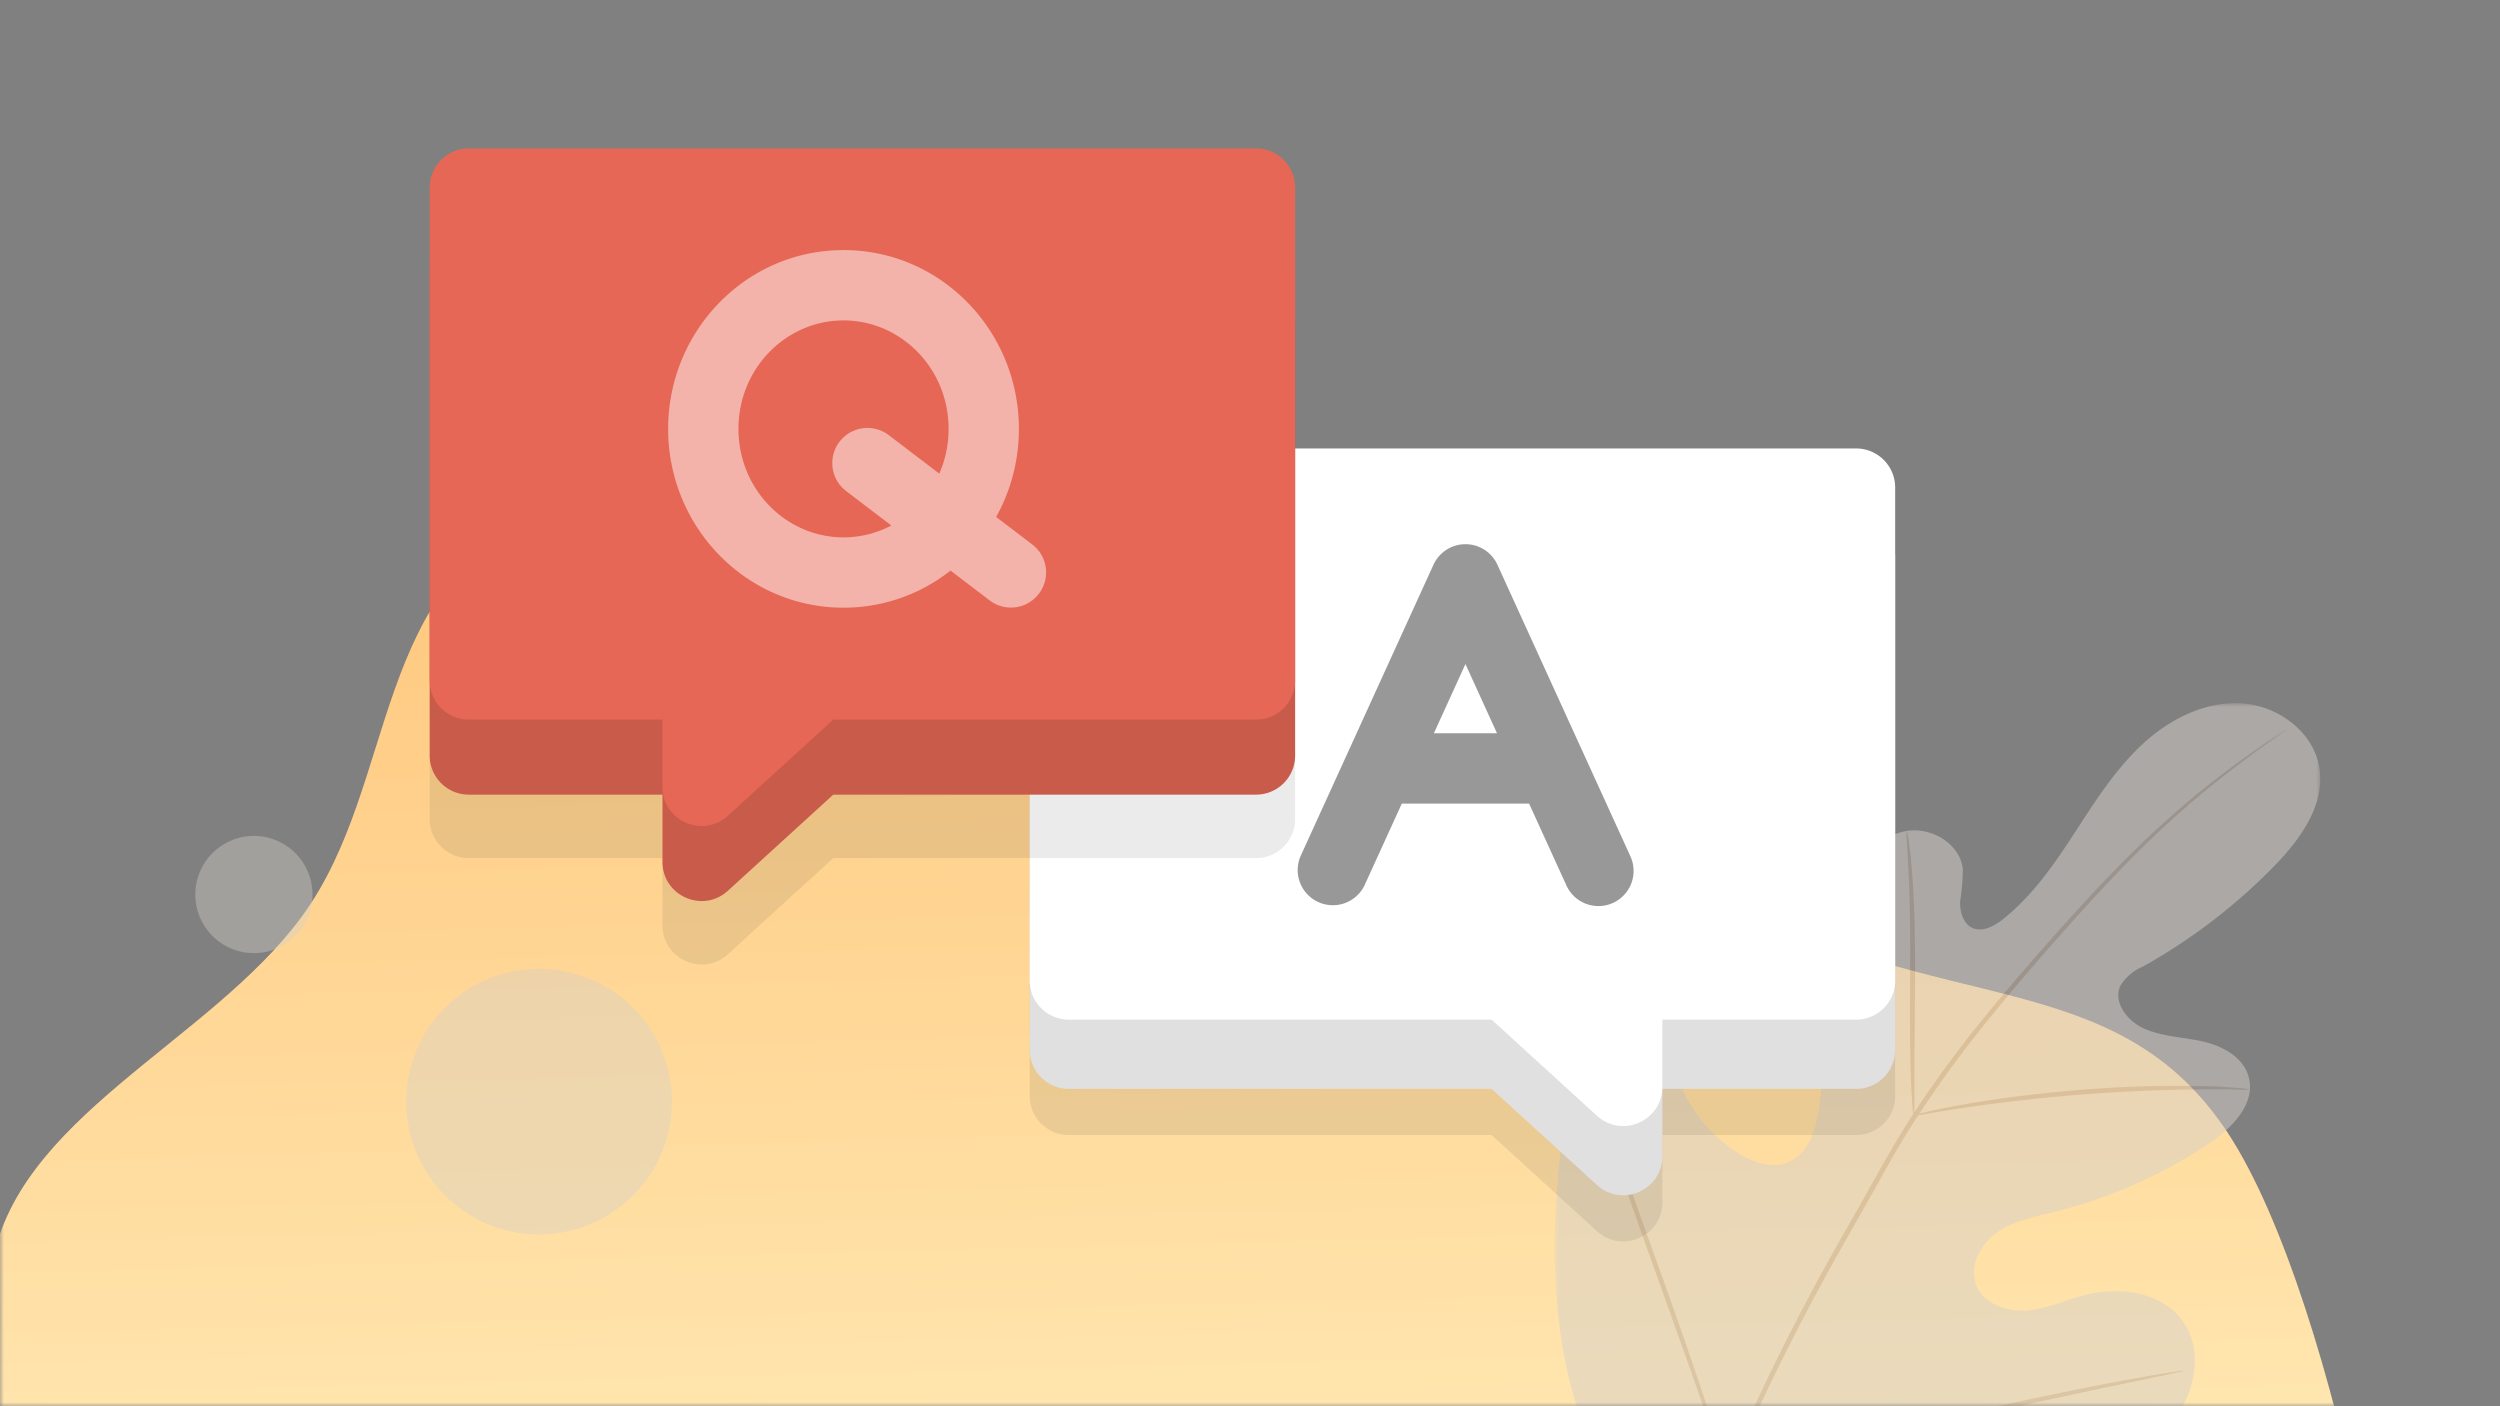 <svg width="320" height="180" fill="none" xmlns="http://www.w3.org/2000/svg"><rect width="100%" height="100%" fill="#808080" stroke="none"/><g clip-path="url(#a)"><mask id="b" style="mask-type:luminance" maskUnits="userSpaceOnUse" x="0" y="0" width="320" height="180"><path d="M320 0H0v180h320V0Z" fill="#fff"/></mask><g mask="url(#b)"><path fill-rule="evenodd" clip-rule="evenodd" d="M310.722 231.274c-3.89 23.599-8.24 34.363-26.288 52.435-18.267 18.298-56.083 26.073-90.977 20.09-33.934-5.817-53.079-36.066-84.268-50.128-27.7-12.488-64.642-8.844-86.367-26.8C.884 208.738-4.139 183.434-1.119 162.5c2.788-19.307 27.873-28.988 39.761-45.194 12.529-17.085 8.561-42.985 31.86-52.455 23.598-9.594 58.269-5.625 87.281 4.023 26.987 8.97 39.426 32.416 63.359 46.054 26.964 15.366 49.766 8.313 64.071 30.164 14.006 21.399 25.329 82.313 21.856 103.381l3.653-17.199Z" fill="url(#c)"/><mask id="d" style="mask-type:luminance" maskUnits="userSpaceOnUse" x="199" y="90" width="98" height="114"><path d="M297 90h-98v114h98V90Z" fill="#fff"/></mask><g style="mix-blend-mode:multiply" opacity=".5" mask="url(#d)"><path d="M214.486 199.902c-15.665-13.589-17.144-35.867-14.344-55.45.466-3.269.476-6.764 2.362-9.47 1.887-2.706 5.748-4.286 8.558-2.588 2.322 1.413 3.087 4.355 4.199 6.844a19.214 19.214 0 0 0 6.949 8.177c1.985 1.313 4.507 2.251 6.7 1.343 2.979-1.264 3.773-5.135 4.11-8.394.616-6.093 1.231-12.176 1.857-18.26.337-3.268.685-6.596 2.045-9.579 1.36-2.982 3.921-5.628 7.137-6.162 3.216-.533 6.87 1.669 7.187 4.938a29.459 29.459 0 0 1-.347 4.069c-.06 1.362.417 2.962 1.668 3.446 1.25.484 2.68-.267 3.762-1.116 3.742-2.962 6.502-6.913 9.103-10.912 2.601-4 5.162-8.087 8.617-11.356 3.454-3.269 8.021-5.649 12.746-5.412 4.725.237 9.421 3.654 10.106 8.374.685 4.72-2.512 9.105-5.847 12.512a73.472 73.472 0 0 1-16.807 12.838 6.056 6.056 0 0 0-2.849 2.459c-.943 2.093.894 4.473 2.978 5.421 2.363 1.077 5.043 1.106 7.565 1.679 2.521.573 5.172 1.975 5.877 4.503.992 3.476-2.194 6.676-5.202 8.661a62.984 62.984 0 0 1-19.715 8.67c-2.512.622-5.133 1.116-7.257 2.597-2.124 1.482-3.623 4.286-2.7 6.706.923 2.419 3.871 3.486 6.442 3.298 2.572-.188 4.964-1.323 7.495-1.975 4.696-1.215 10.483-.277 12.906 3.95 1.618 2.745 1.409 6.31.119 9.243a24.22 24.22 0 0 1-5.847 7.535 63.707 63.707 0 0 1-28.967 15.939c-10.831 2.409-20.619 2.409-30.606-2.528Z" fill="#D6D0C9"/><path d="M220.929 188.131a294.87 294.87 0 0 1 15.069-30.228c1.479-2.597 2.938-5.174 4.358-7.712 1.439-2.538 2.869-5.047 4.418-7.417a146.987 146.987 0 0 1 9.668-13.104c3.276-4.019 6.532-7.713 9.61-11.149 3.077-3.437 6.006-6.577 8.805-9.322A117.687 117.687 0 0 1 287.003 97.2a122.043 122.043 0 0 1 4.15-2.854l1.102-.71c.119-.09.248-.169.387-.228a2.404 2.404 0 0 1-.358.277l-1.062.76a131.25 131.25 0 0 0-4.08 2.963 123.815 123.815 0 0 0-13.947 12.097c-2.77 2.765-5.679 5.925-8.736 9.352-3.058 3.426-6.294 7.149-9.55 11.168a147.753 147.753 0 0 0-9.599 13.075c-1.539 2.36-2.979 4.849-4.388 7.387-1.41 2.538-2.879 5.115-4.358 7.722a301.909 301.909 0 0 0-15.089 30.14" fill="#B8A697"/><path d="M244.943 142.773a6.916 6.916 0 0 1-.169-1.432 90.007 90.007 0 0 1-.189-3.9c-.119-3.299-.109-7.9-.089-12.887.02-4.987 0-9.57-.209-12.838a179.131 179.131 0 0 0-.208-3.901 5.719 5.719 0 0 1 0-1.432c.139.464.218.938.258 1.412.139.909.278 2.242.407 3.891.278 3.289.407 7.9.387 12.887-.02 4.987-.069 9.451-.089 12.838v3.901c.02.494 0 .978-.099 1.461ZM287.956 139.455c-.565.05-1.131.05-1.697 0-1.092 0-2.671-.059-4.626 0-3.911 0-9.302.188-15.248.652s-11.317 1.136-15.179 1.728c-1.985.287-3.494.553-4.576.731a8.943 8.943 0 0 1-1.688.227 8.738 8.738 0 0 1 1.648-.464 83.021 83.021 0 0 1 4.547-.918c3.862-.702 9.232-1.432 15.198-1.916a151.993 151.993 0 0 1 15.298-.474c1.985 0 3.544.138 4.636.237a7.52 7.52 0 0 1 1.687.197ZM279.508 175.461a2.437 2.437 0 0 1-.585.167l-1.688.366-6.204 1.293c-5.242 1.087-12.469 2.677-20.45 4.444-7.981 1.768-15.228 3.299-20.499 4.276-2.631.494-4.765.879-6.245 1.106l-1.707.257c-.199.04-.407.059-.606.049.189-.088.388-.148.586-.177l1.688-.366 6.204-1.283c5.242-1.097 12.469-2.687 20.45-4.454 7.981-1.768 15.228-3.299 20.499-4.276 2.631-.494 4.765-.869 6.244-1.106l1.708-.247c.198-.05.407-.059.605-.049ZM221.524 190.026a2.457 2.457 0 0 1-.238-.553l-.576-1.619-2.054-5.965c-1.728-5.036-4.21-11.978-6.959-19.632-2.75-7.663-5.172-14.625-6.8-19.711-.814-2.538-1.47-4.592-1.877-6.024l-.466-1.649a2.41 2.41 0 0 1-.129-.592c.109.168.198.355.248.553l.576 1.619 2.045 5.965c1.737 5.036 4.219 11.979 6.969 19.632 2.749 7.653 5.172 14.625 6.8 19.711.814 2.538 1.459 4.592 1.876 6.024l.456 1.659c.07.187.11.385.129.592v-.01Z" fill="#B8A697"/></g><path fill-rule="evenodd" clip-rule="evenodd" d="M237.581 72.172a5 5 0 0 1 5 5v63.112a5 5 0 0 1-5 5h-24.798v8.611c0 4.345-5.16 6.622-8.37 3.694l-13.489-12.305h-54.119a5 5 0 0 1-5-5V77.172a5 5 0 0 1 5-5h100.776Z" fill="#333" fill-opacity=".1"/><path fill-rule="evenodd" clip-rule="evenodd" d="M237.581 66.264a5 5 0 0 1 5 5v63.112a5 5 0 0 1-5 5h-24.798v8.611c0 4.344-5.16 6.622-8.37 3.694l-13.489-12.305h-54.119a5 5 0 0 1-5-5V71.264a5 5 0 0 1 5-5h100.776Z" fill="#E0E0E0"/><path fill-rule="evenodd" clip-rule="evenodd" d="M237.581 57.402a5 5 0 0 1 5 5v63.113a5 5 0 0 1-5 5h-24.798v8.61c0 4.345-5.16 6.622-8.37 3.694l-13.489-12.304h-54.119a5 5 0 0 1-5-5V62.402a5 5 0 0 1 5-5h100.776Z" fill="#fff"/><path fill-rule="evenodd" clip-rule="evenodd" d="M191.671 72.29a4.499 4.499 0 0 0-8.188 0l-17.006 37.283a4.501 4.501 0 0 0 8.189 3.735l4.766-10.449h16.291l4.766 10.449a4.5 4.5 0 1 0 8.188-3.735l-17.006-37.282Zm-.054 21.569L187.577 85l-4.04 8.858h8.08Z" fill="#333" opacity=".5"/><path fill-rule="evenodd" clip-rule="evenodd" d="M60 36.725a5 5 0 0 0-5 5v63.112a5 5 0 0 0 5 5h24.798v8.611c0 4.345 5.16 6.622 8.37 3.694l13.489-12.305h54.119a5 5 0 0 0 5-5V41.725a5 5 0 0 0-5-5H60Z" fill="#333" fill-opacity=".1"/><path fill-rule="evenodd" clip-rule="evenodd" d="M60 28.602a5 5 0 0 0-5 5v63.112a5 5 0 0 0 5 5h24.798v8.611c0 4.344 5.16 6.622 8.37 3.694l13.489-12.305h54.119a5 5 0 0 0 5-5V33.602a5 5 0 0 0-5-5H60Z" fill="#C95B4B"/><path fill-rule="evenodd" clip-rule="evenodd" d="M60 19a5 5 0 0 0-5 5v63.112a5 5 0 0 0 5 5h24.798v8.611c0 4.345 5.16 6.622 8.37 3.694l13.489-12.305h54.119a5 5 0 0 0 5-5V24a5 5 0 0 0-5-5H60Z" fill="#E66755"/><path opacity=".5" fill-rule="evenodd" clip-rule="evenodd" d="M94.522 54.898c0-7.772 6.122-13.886 13.448-13.886 7.326 0 13.449 6.114 13.449 13.886a14.21 14.21 0 0 1-1.19 5.726l-6.467-4.928a4.5 4.5 0 0 0-5.455 7.16l5.784 4.406a13.063 13.063 0 0 1-6.121 1.522c-7.326 0-13.448-6.114-13.448-13.886Zm27.146 18.136a22.046 22.046 0 0 1-13.698 4.75c-12.5 0-22.448-10.35-22.448-22.886 0-12.537 9.948-22.886 22.448-22.886s22.449 10.35 22.449 22.886c0 4.083-1.056 7.934-2.911 11.272l4.64 3.535a4.5 4.5 0 0 1-5.454 7.159l-5.026-3.83Z" fill="#fff"/><path d="M69 158c9.389 0 17-7.611 17-17s-7.611-17-17-17-17 7.611-17 17 7.611 17 17 17ZM32.5 122a7.5 7.5 0 1 0 0-15 7.5 7.5 0 0 0 0 15Z" fill="#D6D0C9" style="mix-blend-mode:multiply" opacity=".4"/></g></g><defs><linearGradient id="c" x1="201.772" y1="70.962" x2="205.273" y2="213.993" gradientUnits="userSpaceOnUse"><stop stop-color="#FFC980"/><stop offset="1" stop-color="#FFEEBC"/></linearGradient><clipPath id="a"><path fill="#fff" d="M0 0h320v180H0z"/></clipPath></defs></svg>
